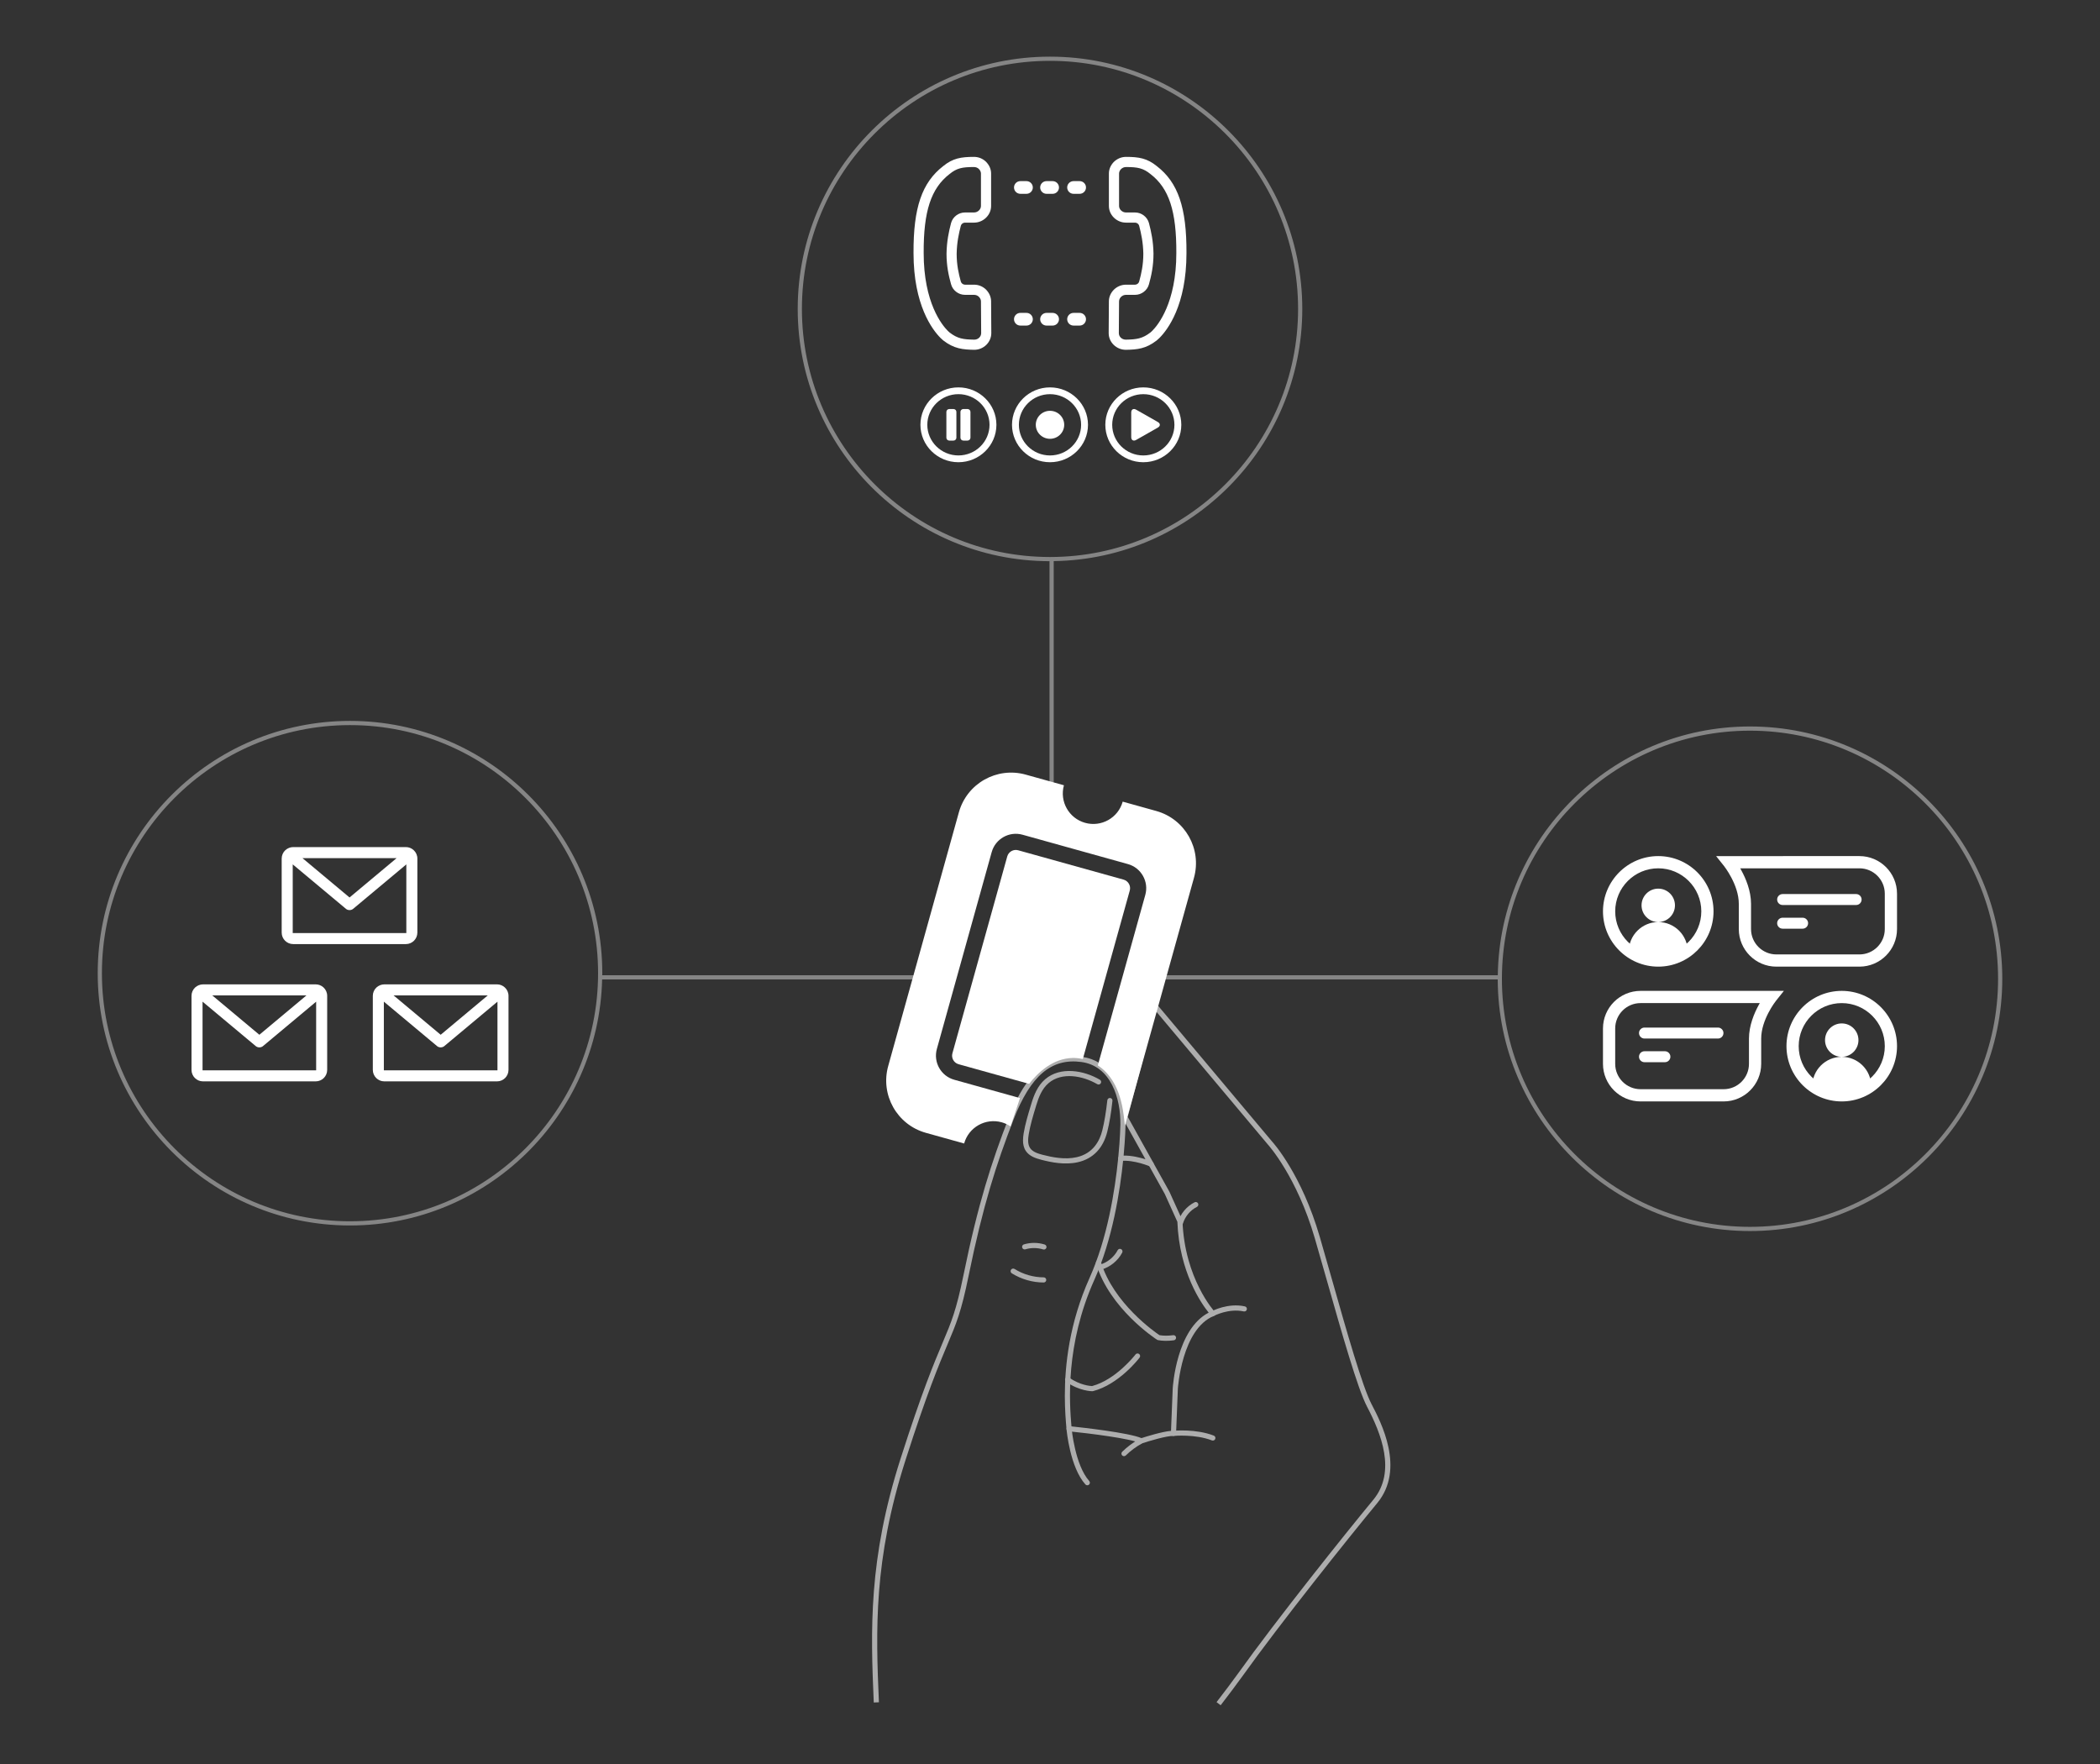 <svg viewBox="0 0 500 420" xmlns="http://www.w3.org/2000/svg" data-name="Vrstva 1" id="a">
  <rect x="0" y="0" width="500" height="420" fill="#333333" stroke="none"/>
  <defs>
    <style>
      .b {
        opacity: .4;
      }

      .b, .c {
        fill: #fff;
        stroke-width: 0px;
      }

      .d {
        opacity: .6;
      }
    </style>
  </defs>
  <path d="M48.329,234.374c-.676,0-1.341.265-1.874.744-.542.506-.858,1.231-.858,1.981v17.636c0,1.508,1.226,2.733,2.732,2.733h26.84c1.506,0,2.731-1.226,2.731-2.733v-17.636c0-.761-.32-1.487-.876-1.995l-.003-.002c-.509-.47-1.167-.729-1.852-.729h-26.84ZM72.963,237.002l-11.211,9.37-11.209-9.37h22.42ZM75.274,254.841h-27.049v-16.352s12.688,10.601,12.688,10.601c.455.382,1.227.38,1.685-.002l12.676-10.593v16.346Z" class="c"></path>
  <path d="M91.5,234.374c-.676,0-1.341.265-1.874.744-.542.506-.858,1.231-.858,1.981v17.636c0,1.508,1.226,2.733,2.732,2.733h26.84c1.506,0,2.731-1.226,2.731-2.733v-17.636c0-.761-.32-1.487-.876-1.995l-.003-.002c-.509-.47-1.167-.729-1.852-.729h-26.84ZM116.134,237.002l-11.211,9.37-11.209-9.37h22.42ZM118.444,254.841h-27.049v-16.352s12.688,10.601,12.688,10.601c.455.382,1.227.38,1.685-.002l12.676-10.593v16.346Z" class="c"></path>
  <path d="M69.801,201.688c-.676,0-1.341.265-1.874.744-.542.506-.858,1.231-.858,1.981v17.636c0,1.508,1.226,2.733,2.732,2.733h26.84c1.506,0,2.731-1.226,2.731-2.733v-17.636c0-.761-.32-1.487-.876-1.995l-.003-.002c-.509-.47-1.167-.729-1.852-.729h-26.84ZM94.435,204.316l-11.211,9.37-11.209-9.37h22.42ZM96.745,222.155h-27.049v-16.352s12.688,10.601,12.688,10.601c.455.382,1.227.38,1.685-.002l12.676-10.593v16.346Z" class="c"></path>
  <path d="M409.042,244.66h-17.499c-.72,0-1.305.585-1.305,1.305s.585,1.306,1.305,1.306h17.499c.72,0,1.305-.586,1.305-1.306s-.585-1.305-1.305-1.305Z" class="c"></path>
  <path d="M424.436,215.479h17.499c.72,0,1.305-.585,1.305-1.305s-.585-1.305-1.305-1.305h-17.499c-.72,0-1.305.585-1.305,1.305s.585,1.305,1.305,1.305Z" class="c"></path>
  <path d="M424.436,221.115h4.76c.72,0,1.305-.585,1.305-1.305s-.585-1.306-1.305-1.306h-4.76c-.72,0-1.305.586-1.305,1.306s.585,1.305,1.305,1.305Z" class="c"></path>
  <path d="M396.408,250.294h-4.865c-.72,0-1.305.586-1.305,1.306s.585,1.305,1.305,1.305h4.865c.719,0,1.305-.585,1.305-1.305s-.585-1.306-1.305-1.306Z" class="c"></path>
  <path d="M438.51,251.628c-2.198,0-3.978-1.78-3.978-3.978s1.78-3.978,3.978-3.978,3.978,1.78,3.978,3.978-1.78,3.978-3.978,3.978M438.51,251.628c3.88,0,7.027,3.152,7.027,7.041,0,3.342-14.055,3.342-14.055,0,0-3.889,3.147-7.041,7.027-7.041" class="c"></path>
  <path d="M438.51,235.923c-7.256,0-13.159,5.904-13.159,13.16s5.903,13.162,13.159,13.162,13.162-5.904,13.162-13.162-5.904-13.16-13.162-13.16ZM438.51,259.334c-5.651,0-10.25-4.599-10.25-10.251s4.598-10.25,10.25-10.25,10.252,4.598,10.252,10.25-4.599,10.251-10.252,10.251Z" class="c"></path>
  <path d="M381.661,244.868v8.432c0,4.933,4.013,8.945,8.945,8.945h19.78c4.932,0,8.945-4.013,8.945-8.945v-6.011c0-4.49,3.374-8.818,3.517-9l1.887-2.366h-34.128c-4.932,0-8.945,4.013-8.945,8.945ZM418.71,239.35c-1.045,1.913-2.29,4.843-2.29,7.938v6.011c0,3.327-2.707,6.034-6.035,6.034h-19.78c-3.328,0-6.035-2.707-6.035-6.034v-8.432c0-3.328,2.707-6.035,6.035-6.035h28.387l-.283.518Z" class="c"></path>
  <path d="M394.822,219.536c2.198,0,3.978-1.78,3.978-3.978s-1.78-3.978-3.978-3.978-3.978,1.78-3.978,3.978,1.78,3.978,3.978,3.978M394.822,219.536c-3.88,0-7.027,3.152-7.027,7.041,0,3.342,14.055,3.342,14.055,0,0-3.889-3.147-7.041-7.027-7.041" class="c"></path>
  <path d="M394.822,203.831c-7.256,0-13.16,5.904-13.16,13.16s5.904,13.162,13.16,13.162,13.161-5.904,13.161-13.162-5.904-13.16-13.161-13.16ZM394.822,227.243c-5.652,0-10.25-4.599-10.25-10.252s4.599-10.249,10.25-10.249,10.251,4.598,10.251,10.249-4.599,10.252-10.251,10.252Z" class="c"></path>
  <path d="M422.947,230.153h19.779c4.932,0,8.945-4.013,8.945-8.944v-8.433c0-4.933-4.013-8.945-8.945-8.945l-34.127.004,1.884,2.36c.035.044,3.519,4.451,3.519,9.003v6.011c0,4.932,4.013,8.944,8.945,8.944ZM442.726,206.742c3.328,0,6.035,2.707,6.035,6.034v8.433c0,3.327-2.707,6.034-6.035,6.034h-19.779c-3.328,0-6.035-2.707-6.035-6.034v-6.011c0-3.097-1.245-6.026-2.29-7.938l-.283-.518h28.387Z" class="c"></path>
  <g class="d">
    <path d="M290.629,406.015c1.869-2.443,3.635-4.749,5.114-6.819,9.024-12.632,25.4-33.136,32.162-41.306,6.736-8.136.873-19.326-1.334-23.54-2.176-4.153-5.875-17.168-9.448-29.751-.964-3.392-1.96-6.898-2.894-10.116-4.295-14.774-10.969-22.275-11.369-22.711l-27.489-32.743c-.147-.177-.38-.255-.603-.206-.223.052-.4.221-.459.441l-6.552,24.701c-.802-5.762-3.733-11.46-10.111-12.323-7.692-1.042-13.243,3.557-17.469,14.479-4.084,10.55-7.31,20.486-10.758,37.397-1.732,8.47-2.872,11.175-4.945,16.086-2.068,4.898-4.898,11.605-10.027,27.619-7.7,24.036-7.158,40.819-6.407,58.134l1.226-.054c-.746-17.187-1.285-33.877,6.348-57.707,5.114-15.961,7.933-22.64,9.991-27.516,2.102-4.982,3.26-7.727,5.016-16.317,3.432-16.827,6.637-26.709,10.699-37.198,4.042-10.447,9.029-14.676,16.162-13.709,7.013.952,9.375,8.644,9.282,14.926,0,.032-.054,3.223-.522,7.957-.017.184.047.365.177.495.13.13.314.194.495.177,3.078-.316,6.875,1.298,6.915,1.315.24.103.522.042.697-.152.177-.196.208-.481.081-.709l-6.098-10.95,6.684-25.194,26.736,31.848c.007.007.012.012.017.02.069.074,6.858,7.624,11.104,22.238.935,3.213,1.93,6.718,2.894,10.106,3.591,12.645,7.307,25.721,9.542,29.986,3.302,6.301,7.047,15.46,1.477,22.189-6.772,8.183-23.172,28.721-32.216,41.378-1.467,2.053-3.226,4.351-5.09,6.782l.974.748ZM267.53,275.144c.41-4.396.459-7.314.459-7.344.002-.096.002-.194.002-.289l4.741,8.511c-1.327-.424-3.302-.92-5.203-.878Z" class="c"></path>
    <path d="M253.533,332.271c0-7.082,1.02-17.159,5.898-28.031,4.223-9.41,6.033-20.693,6.808-28.501.033-.337.334-.583.671-.549.337.034.583.334.55.671-.784,7.899-2.619,19.321-6.91,28.882-6.905,15.391-5.936,29.188-5.442,34.872,2.544.269,13.604,1.493,16.67,2.794.998-.324,4.889-1.553,7.037-1.726l.404-10.074c.035-.602.913-14.117,8.564-18.075-1.733-2.149-6.985-9.615-7.454-21.63l-3.005-6.637-3.792-6.806c-.165-.296-.059-.669.237-.834.296-.165.669-.059.834.237l3.804,6.829c.008.015.016.03.023.046l3.066,6.77c.033.073.051.151.054.231.497,13.727,7.6,21.518,7.671,21.595.137.147.193.353.15.549-.043.196-.18.359-.366.436-7.645,3.138-8.554,17.209-8.562,17.351l-.426,10.634c-.007.162-.078.316-.197.426-.12.11-.278.169-.441.162-1.583-.065-5.911,1.246-7.445,1.757-.154.051-.323.039-.468-.034-2.21-1.106-12.078-2.336-16.988-2.833-.293-.03-.523-.263-.549-.556-.157-1.774-.398-4.511-.398-7.954Z" class="c"></path>
    <path d="M260.933,300.66c0-.263.171-.507.436-.587.324-.098.666.086.764.41,2.955,9.8,12.827,16.67,13.929,17.412.977.167,2.073.169,3.261.007.336-.046.645.189.69.525.046.337-.189.645-.525.69-1.367.186-2.636.173-3.772-.039-.078-.015-.153-.045-.22-.088-.46-.297-11.293-7.395-14.537-18.154-.018-.059-.026-.119-.026-.177ZM275.829,318.477v.002-.002Z" class="c"></path>
    <path d="M261.427,301.703c0-.267.176-.513.445-.59,1.788-.509,3.372-1.796,4.236-3.443.157-.3.528-.415.828-.258.3.157.415.528.258.828-1.017,1.938-2.881,3.452-4.986,4.052-.326.093-.665-.096-.758-.422-.016-.056-.024-.113-.024-.168Z" class="c"></path>
    <path d="M253.585,328.503c0-.121.036-.244.111-.351.194-.277.576-.345.854-.151,2.594,1.813,5.015,1.998,5.455,2.016,5.734-1.519,10.306-7.461,10.352-7.522.205-.269.59-.322.859-.117.269.205.322.589.117.859-.198.26-4.923,6.399-11.105,7.988-.05.013-.101.019-.153.019-.123,0-3.061-.025-6.228-2.239-.171-.119-.262-.31-.262-.503Z" class="c"></path>
    <path d="M278.792,341.276c0-.312.236-.578.553-.61.218-.021,5.389-.506,9.649,1.145.316.122.473.477.35.793-.123.316-.478.473-.793.35-3.982-1.544-9.035-1.073-9.085-1.068-.337.033-.637-.214-.67-.55-.002-.02-.003-.041-.003-.061Z" class="c"></path>
    <path d="M288.159,312.751c0-.219.117-.43.324-.541.158-.084,3.908-2.056,7.916-1.165.331.074.539.401.466.732-.073.331-.401.539-.732.466-3.555-.79-7.037,1.031-7.072,1.05-.299.159-.67.046-.829-.253-.049-.092-.072-.191-.072-.288Z" class="c"></path>
    <path d="M280.458,291.125c0-.059.009-.119.027-.178.606-1.999,2.082-3.752,3.948-4.691.303-.152.671-.03.823.272.152.302.03.671-.272.824-1.572.791-2.815,2.268-3.326,3.951-.098.324-.441.507-.765.409-.265-.08-.435-.324-.435-.587Z" class="c"></path>
    <path d="M253.927,340.169c0-.315.241-.583.56-.61.337-.029.635.22.664.558.008.086.792,8.701,4.189,12.503.226.253.204.64-.049.866-.253.226-.64.204-.866-.049-3.67-4.107-4.465-12.844-4.496-13.214-.002-.018-.002-.036-.002-.054Z" class="c"></path>
    <path d="M243.572,271.507c0-.595.075-1.179.163-1.705.366-2.191,1.012-4.327,1.636-6.393l.193-.639c.602-2.001,1.465-4.258,3.306-5.826,3.589-3.056,9.117-2.136,13.003.131.293.17.391.546.221.839-.171.292-.546.391-.839.221-3.513-2.049-8.459-2.923-11.59-.256-1.598,1.361-2.376,3.415-2.927,5.245l-.193.641c-.613,2.029-1.247,4.127-1.601,6.24-.191,1.143-.302,2.435.328,3.36.622.915,1.857,1.298,2.966,1.586,2.306.597,5.312,1.202,8.115.571,3.966-.892,5.508-3.973,6.104-6.4.504-2.056.884-4.329,1.193-7.155.037-.337.34-.58.676-.543.337.037.58.339.543.676-.315,2.88-.703,5.204-1.221,7.313-.973,3.963-3.402,6.489-7.026,7.305-3.06.688-6.252.051-8.692-.581-1.422-.368-2.852-.876-3.672-2.083-.523-.769-.686-1.669-.686-2.547Z" class="c"></path>
    <path d="M240.621,302.651c0-.111.03-.224.094-.326.18-.287.559-.373.845-.193,2.051,1.287,4.513,1.997,6.934,1.998.339,0,.613.275.613.613h0c0,.339-.275.613-.614.613-2.648-.001-5.342-.778-7.586-2.186-.186-.116-.287-.316-.287-.52Z" class="c"></path>
    <path d="M243.355,296.869c0-.263.171-.507.436-.587,1.6-.483,3.358-.471,4.95.033.323.102.502.447.399.77-.102.323-.447.502-.77.4-1.359-.431-2.86-.441-4.225-.028-.324.098-.667-.086-.764-.41-.018-.059-.026-.119-.026-.177Z" class="c"></path>
    <path d="M267.007,346.096c0-.159.061-.317.183-.437,1.213-1.193,2.586-2.213,4.079-3.031.297-.163.67-.054.833.243.162.297.054.67-.243.832-1.394.764-2.676,1.717-3.809,2.83-.241.237-.63.234-.867-.007-.117-.12-.176-.275-.176-.43Z" class="c"></path>
  </g>
  <g>
    <path d="M268.991,212.039c.313-1.122-.347-2.291-1.469-2.603l-25.098-6.991c-1.122-.313-2.291.347-2.603,1.469l-13.056,46.867c-.313,1.122.347,2.291,1.469,2.603l16.798,4.68c2.086-2.694,5.617-6.048,10.327-6.167.611-.016,1.471.036,2.457.258l11.175-40.115Z" class="c"></path>
    <path d="M267.833,268.037l16.446-59.039c1.914-6.869-2.104-13.989-8.973-15.903l-7.996-2.228c-1.076,3.864-5.082,6.124-8.946,5.048-3.864-1.076-6.124-5.082-5.048-8.946l-9.107-2.537c-6.87-1.913-13.99,2.104-15.903,8.973l-16.83,60.416c-1.914,6.869,2.104,13.989,8.973,15.903l9.107,2.537c1.076-3.864,5.082-6.124,8.946-5.047.774.216,1.48.553,2.111.979l2.242-6.747-15.653-4.36c-3.164-.881-5.021-4.172-4.14-7.336l13.056-46.867c.881-3.164,4.172-5.021,7.336-4.14l25.098,6.992c3.164.881,5.021,4.172,4.14,7.336l-11.308,40.594c2.683,1.76,5.306,5.19,6.145,11.767.132,1.033.237,1.852.304,2.606Z" class="c"></path>
  </g>
  <path d="M143.402,231.712c0-33.122-26.947-60.068-60.068-60.068s-60.068,26.946-60.068,60.068,26.946,60.068,60.068,60.068c32.623,0,59.236-26.146,60.031-58.581h81.964v-1h-81.939c.001-.163.012-.324.012-.487ZM83.333,290.78c-32.57,0-59.068-26.498-59.068-59.068s26.498-59.068,59.068-59.068,59.068,26.498,59.068,59.068-26.498,59.068-59.068,59.068Z" class="b"></path>
  <path d="M416.666,172.97c-32.84,0-59.595,26.494-60.047,59.229h-83.873v1h83.856c.088,33.048,26.997,59.907,60.064,59.907s60.068-26.946,60.068-60.068-26.947-60.068-60.068-60.068ZM416.666,292.106c-32.57,0-59.068-26.498-59.068-59.068s26.498-59.068,59.068-59.068,59.068,26.498,59.068,59.068-26.498,59.068-59.068,59.068Z" class="b"></path>
  <path d="M310.068,73.554c0-33.122-26.947-60.068-60.068-60.068s-60.068,26.946-60.068,60.068,26.883,60.001,59.951,60.065v59.315h1v-59.335c32.715-.476,59.186-27.22,59.186-60.046ZM190.932,73.554c0-32.57,26.498-59.068,59.068-59.068s59.068,26.498,59.068,59.068-26.498,59.068-59.068,59.068-59.068-26.498-59.068-59.068Z" class="b"></path>
  <g>
    <g>
      <path d="M226.022,97.386c-.383,0-.694.305-.694.683v6.149c0,.377.311.682.694.682h.998c.383,0,.694-.305.694-.682v-6.148c0-.378-.311-.683-.694-.683h-.998Z" class="c"></path>
      <path d="M229.369,97.386c-.383,0-.694.305-.694.683v6.149c0,.377.311.682.694.682h.998c.383,0,.694-.305.694-.682v-6.148c0-.378-.311-.683-.694-.683h-.998Z" class="c"></path>
      <path d="M228.195,110.053c-4.989,0-9.046-3.997-9.046-8.91s4.058-8.909,9.046-8.909,9.046,3.996,9.046,8.909-4.058,8.91-9.046,8.91h0ZM228.195,93.847c-4.085,0-7.407,3.272-7.407,7.295s3.322,7.296,7.407,7.296,7.406-3.272,7.406-7.296c0-4.023-3.322-7.295-7.406-7.295h0Z" class="c"></path>
    </g>
    <g>
      <path d="M250,104.477c1.869,0,3.383-1.493,3.383-3.332s-1.514-3.333-3.383-3.333-3.383,1.493-3.383,3.333,1.514,3.332,3.383,3.332" class="c"></path>
      <path d="M250,110.054c-4.989,0-9.046-3.997-9.046-8.91s4.058-8.909,9.046-8.909,9.046,3.996,9.046,8.909-4.058,8.91-9.046,8.91h0ZM250,93.849c-4.085,0-7.407,3.272-7.407,7.295s3.322,7.296,7.407,7.296,7.406-3.272,7.406-7.296c0-4.023-3.322-7.295-7.406-7.295h0Z" class="c"></path>
    </g>
    <g>
      <path d="M275.664,101.816c.653-.371.653-.974,0-1.345l-5.143-2.924c-.653-.372-1.182-.071-1.182.671v5.85c0,.742.53,1.044,1.182.672l5.143-2.925h0Z" class="c"></path>
      <path d="M272.218,110.054c-4.988,0-9.046-3.997-9.046-8.91s4.058-8.909,9.046-8.909,9.046,3.996,9.046,8.909-4.058,8.91-9.046,8.91h0ZM272.218,93.849c-4.084,0-7.407,3.272-7.407,7.295s3.322,7.296,7.407,7.296,7.407-3.272,7.407-7.296-3.323-7.295-7.407-7.295h0Z" class="c"></path>
    </g>
  </g>
  <path d="M276.055,80.471c1.937-1.936,6.439-7.78,6.439-20.219.051-10.8-1.995-16.795-7.059-20.697-2.287-1.863-4.265-2.203-7.338-2.203-1.077,0-2.105.426-2.897,1.199-.768.79-1.176,1.752-1.175,2.775v7.706c-.002,1.057.431,2.057,1.218,2.815.775.747,1.789,1.159,2.854,1.159h2.173c.421,0,.849.326.955.728.489,1.87.948,3.97.998,6.653,0,2.693-.479,4.795-.997,6.665-.105.399-.535.728-.957.728h-2.167c-1.087,0-2.112.425-2.9,1.197-.76.776-1.18,1.761-1.179,2.768l-.049,7.577c.006,2.184,1.845,3.962,4.099,3.964,2.678-.048,4.772-.236,7.334-2.229.164-.125.411-.349.647-.586ZM273.947,79.133c-1.938,1.507-3.348,1.691-5.894,1.737-.917,0-1.66-.691-1.663-1.542l.049-7.576c0-.507.294-.885.47-1.065.326-.316.744-.488,1.184-.488h2.178c1.52-.002,2.903-1.059,3.288-2.514.562-2.03,1.081-4.319,1.081-7.318-.055-2.958-.55-5.23-1.077-7.244-.385-1.467-1.77-2.531-3.292-2.531h-2.173c-.431,0-.86-.176-1.177-.482-.31-.298-.48-.68-.48-1.074v-7.708c.001-.382.163-.751.469-1.067.327-.318.746-.489,1.188-.489,2.784,0,4.084.254,5.837,1.68,4.409,3.397,6.19,8.845,6.143,18.798,0,11.866-4.388,17.173-5.732,18.517-.202.203-.343.325-.398.369Z" class="c"></path>
  <path d="M235.977,71.758c0-1.015-.428-2.013-1.209-2.812-.768-.75-1.783-1.166-2.852-1.166h-2.184c-.422,0-.854-.336-.964-.748-.515-1.858-.991-3.947-.991-6.61.05-2.717.509-4.818.997-6.686.105-.402.535-.729.956-.729h2.173c1.066,0,2.08-.412,2.854-1.159.787-.76,1.221-1.759,1.22-2.814v-7.706c0-1.038-.407-1.983-1.211-2.811-.767-.749-1.786-1.165-2.863-1.165-3.074,0-5.047.336-7.301,2.172-5.093,3.927-7.147,9.928-7.097,20.721,0,12.443,4.503,18.289,6.438,20.226.299.3.57.535.625.572,2.586,2.008,4.692,2.196,7.386,2.244,2.24-.002,4.066-1.786,4.071-3.979l-.049-7.549ZM231.979,80.87c-2.627-.047-3.979-.225-5.912-1.726-.046-.036-.193-.161-.412-.381-1.345-1.344-5.733-6.651-5.733-18.524-.046-9.946,1.744-15.399,6.181-18.82,1.72-1.399,3.016-1.649,5.8-1.649.436,0,.855.165,1.152.453.336.347.504.717.504,1.104v7.708c0,.395-.17.776-.48,1.074-.315.306-.744.481-1.176.481h-2.173c-1.522,0-2.908,1.066-3.294,2.534-.526,2.015-1.02,4.29-1.076,7.275,0,2.975.517,5.249,1.076,7.264.388,1.468,1.773,2.532,3.295,2.534h2.177c.434,0,.852.166,1.151.457.331.339.502.721.501,1.109l.049,7.548c-.001.86-.733,1.558-1.63,1.558Z" class="c"></path>
  <path d="M244.399,74.497h-1.458c-.833,0-1.51.678-1.51,1.51s.678,1.51,1.51,1.51h1.458c.833,0,1.51-.678,1.51-1.51s-.678-1.51-1.51-1.51Z" class="c"></path>
  <path d="M250.628,74.497h-1.458c-.833,0-1.51.678-1.51,1.51s.678,1.51,1.51,1.51h1.458c.833,0,1.51-.678,1.51-1.51s-.678-1.51-1.51-1.51Z" class="c"></path>
  <path d="M257.06,74.497h-1.458c-.833,0-1.51.678-1.51,1.51s.678,1.51,1.51,1.51h1.458c.833,0,1.51-.678,1.51-1.51s-.677-1.51-1.51-1.51Z" class="c"></path>
  <path d="M244.399,43.124h-1.458c-.833,0-1.51.678-1.51,1.51s.678,1.511,1.51,1.511h1.458c.833,0,1.51-.678,1.51-1.511s-.678-1.51-1.51-1.51Z" class="c"></path>
  <path d="M250.628,43.124h-1.458c-.833,0-1.51.678-1.51,1.51s.678,1.511,1.51,1.511h1.458c.833,0,1.51-.678,1.51-1.511s-.678-1.51-1.51-1.51Z" class="c"></path>
  <path d="M257.06,43.124h-1.458c-.833,0-1.51.678-1.51,1.51s.678,1.511,1.51,1.511h1.458c.833,0,1.51-.678,1.51-1.511s-.677-1.51-1.51-1.51Z" class="c"></path>
</svg>